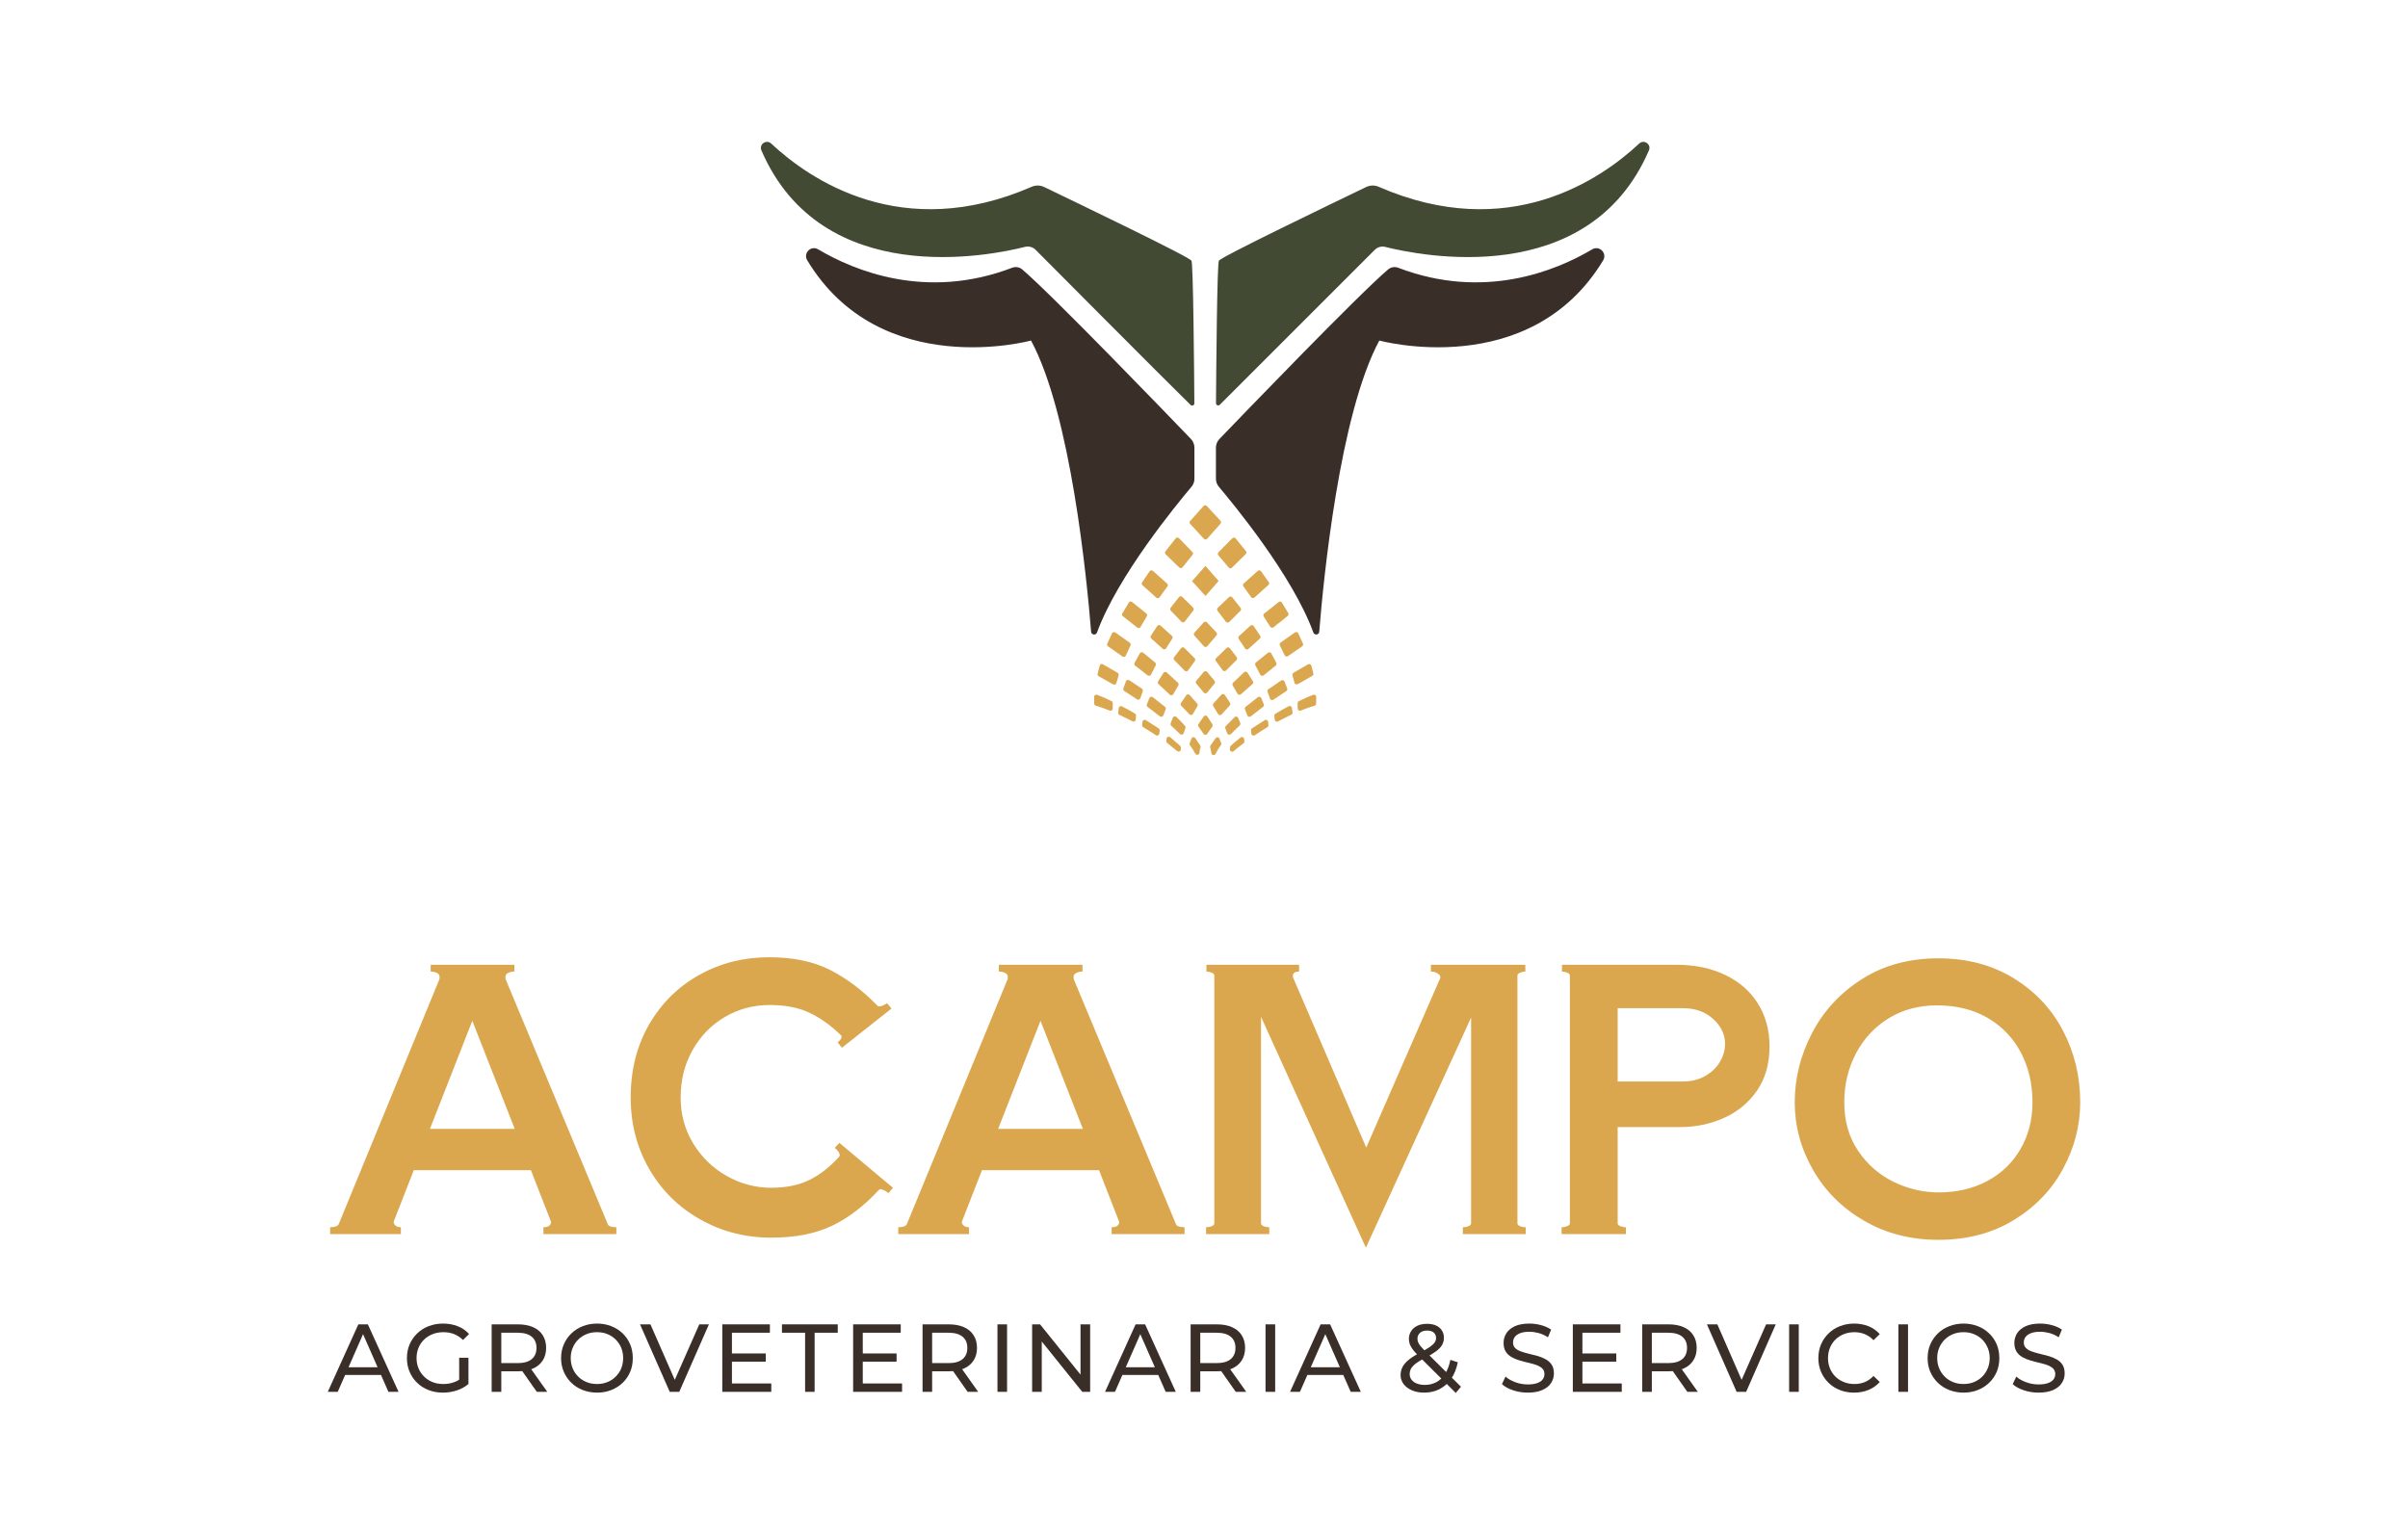 <?xml version="1.0" encoding="UTF-8"?>
<!DOCTYPE svg PUBLIC "-//W3C//DTD SVG 1.1//EN" "http://www.w3.org/Graphics/SVG/1.1/DTD/svg11.dtd">
<!-- Creator: CorelDRAW -->
<svg xmlns="http://www.w3.org/2000/svg" xml:space="preserve" width="400px" height="255px" version="1.1" style="shape-rendering:geometricPrecision; text-rendering:geometricPrecision; image-rendering:optimizeQuality; fill-rule:evenodd; clip-rule:evenodd"
viewBox="0 0 399.46 254.72"
 xmlns:xlink="http://www.w3.org/1999/xlink"
 xmlns:xodm="http://www.corel.com/coreldraw/odm/2003">
 <defs>
  <style type="text/css">
   <![CDATA[
    .fil0 {fill:none}
    .fil3 {fill:#DBA74E}
    .fil2 {fill:#3A2E29;fill-rule:nonzero}
    .fil1 {fill:#424A33;fill-rule:nonzero}
    .fil4 {fill:#DBA74E;fill-rule:nonzero}
   ]]>
  </style>
 </defs>
 <g id="Capa_x0020_1">
  <rect class="fil0" width="399.46" height="254.72"/>
  <g id="_1632507477552">
   <path class="fil1" d="M228.07 41.46c0.46,-0.46 1.12,-0.64 1.74,-0.48 5.63,1.42 33.72,7.24 43.75,-16.03 0.43,-1 -0.82,-1.87 -1.61,-1.13 -6.35,5.94 -21.7,16.58 -43.26,7.17 -0.65,-0.28 -1.39,-0.26 -2.03,0.04 -4.81,2.32 -24.88,11.97 -24.44,12.25 -0.32,-0.42 -0.47,19.17 -0.5,23.64 0,0.33 0.4,0.49 0.63,0.26l25.72 -25.72z"/>
   <path class="fil2" d="M264.15 41.38c-6.02,3.57 -17.96,8.5 -32.19,3.06 -0.57,-0.22 -1.21,-0.12 -1.68,0.28 -4.97,4.22 -24.37,24.37 -27.98,28.13 -0.38,0.39 -0.59,0.91 -0.59,1.45l0 5.16c0,0.5 0.18,0.97 0.5,1.35 2.33,2.75 12.24,14.74 15.66,24.16 0.19,0.51 0.94,0.42 0.98,-0.13 0.7,-8.69 3.37,-36.06 9.97,-48.32 0,0 24.97,6.84 37.14,-13.31 0.71,-1.19 -0.62,-2.53 -1.81,-1.83z"/>
   <path class="fil1" d="M198.13 66.95c0,0.32 -0.39,0.49 -0.62,0.26 -4.01,-3.91 -25.73,-25.76 -25.73,-25.76 -0.45,-0.45 -1.11,-0.63 -1.74,-0.48 -5.62,1.43 -33.71,7.25 -43.75,-16.01 -0.43,-1.01 0.82,-1.88 1.62,-1.14 6.34,5.94 21.69,16.58 43.25,7.17 0.65,-0.28 1.39,-0.26 2.03,0.04 4.82,2.32 24.89,11.97 24.44,12.25 0.32,-0.42 0.47,19.27 0.5,23.67z"/>
   <path class="fil2" d="M135.7 41.38c6.02,3.57 17.97,8.5 32.19,3.06 0.57,-0.22 1.22,-0.12 1.68,0.28 4.97,4.22 24.37,24.37 27.99,28.13 0.37,0.39 0.58,0.91 0.58,1.45l0 5.16c0,0.5 -0.17,0.97 -0.5,1.35 -2.32,2.75 -12.23,14.75 -15.66,24.16 -0.19,0.52 -0.94,0.42 -0.98,-0.12 -0.7,-8.69 -3.36,-36.07 -9.97,-48.33 0,0 -24.97,6.84 -37.13,-13.31 -0.72,-1.19 0.61,-2.53 1.8,-1.83z"/>
   <path class="fil3" d="M202.46 86.43c-0.75,-0.82 -1.51,-1.64 -2.26,-2.45 -0.15,-0.16 -0.41,-0.16 -0.55,0 -0.74,0.83 -1.48,1.66 -2.21,2.48 -0.13,0.15 -0.13,0.36 0,0.5 0.76,0.82 1.51,1.64 2.27,2.46 0.14,0.16 0.4,0.16 0.54,0 0.74,-0.84 1.48,-1.66 2.22,-2.5 0.12,-0.14 0.12,-0.35 -0.01,-0.49z"/>
   <path class="fil3" d="M197.36 123.35c0.09,-0.25 0.18,-0.5 0.28,-0.76 0.1,-0.28 0.48,-0.33 0.65,-0.08l0.81 1.21c0.06,0.09 0.08,0.21 0.05,0.31 -0.08,0.24 -0.14,0.58 -0.18,0.92 -0.05,0.36 -0.53,0.44 -0.69,0.12 -0.24,-0.46 -0.54,-0.92 -0.87,-1.37 -0.08,-0.1 -0.1,-0.23 -0.05,-0.35z"/>
   <path class="fil3" d="M200.8 123.74c0.29,-0.41 0.57,-0.81 0.85,-1.21 0.17,-0.24 0.54,-0.2 0.65,0.07 0.09,0.24 0.19,0.48 0.28,0.72 0.05,0.12 0.03,0.25 -0.05,0.35 -0.34,0.46 -0.63,0.94 -0.88,1.45 -0.15,0.32 -0.64,0.24 -0.69,-0.12 -0.05,-0.34 -0.11,-0.68 -0.2,-0.94 -0.04,-0.11 -0.02,-0.23 0.04,-0.32z"/>
   <path class="fil3" d="M212.12 99.91c-0.8,0.64 -1.6,1.28 -2.4,1.92 -0.15,0.12 -0.18,0.33 -0.08,0.49 0.36,0.57 0.72,1.14 1.08,1.7 0.12,0.19 0.37,0.23 0.54,0.09 0.79,-0.62 1.58,-1.25 2.36,-1.88 0.15,-0.12 0.18,-0.32 0.09,-0.48 -0.35,-0.58 -0.7,-1.16 -1.05,-1.74 -0.11,-0.19 -0.37,-0.23 -0.54,-0.1z"/>
   <path class="fil3" d="M202.01 100.88c0.62,-0.59 1.25,-1.19 1.87,-1.78 0.15,-0.15 0.41,-0.13 0.54,0.04 0.46,0.58 0.92,1.16 1.38,1.75 0.12,0.14 0.11,0.35 -0.03,0.49 -0.61,0.61 -1.23,1.23 -1.85,1.84 -0.16,0.16 -0.42,0.14 -0.56,-0.03 -0.46,-0.61 -0.92,-1.22 -1.39,-1.82 -0.11,-0.15 -0.1,-0.36 0.04,-0.49z"/>
   <path class="fil3" d="M198.14 105c0.51,-0.57 1.02,-1.14 1.54,-1.71 0.14,-0.16 0.39,-0.16 0.54,0 0.52,0.56 1.05,1.12 1.57,1.68 0.13,0.14 0.13,0.35 0.01,0.49 -0.51,0.6 -1.02,1.2 -1.53,1.79 -0.14,0.17 -0.41,0.17 -0.56,0.01 -0.52,-0.59 -1.05,-1.18 -1.57,-1.77 -0.13,-0.14 -0.13,-0.36 0,-0.49z"/>
   <path class="fil3" d="M194.77 109.07c0.39,-0.5 0.77,-1 1.16,-1.5 0.13,-0.17 0.39,-0.19 0.55,-0.03 0.56,0.57 1.13,1.13 1.69,1.7 0.13,0.13 0.14,0.33 0.04,0.47 -0.38,0.52 -0.76,1.04 -1.13,1.56 -0.14,0.19 -0.4,0.21 -0.56,0.04 -0.58,-0.58 -1.15,-1.17 -1.72,-1.76 -0.13,-0.13 -0.14,-0.34 -0.03,-0.48z"/>
   <path class="fil3" d="M205.55 105.55c0.62,-0.56 1.25,-1.13 1.87,-1.7 0.17,-0.15 0.43,-0.12 0.56,0.07 0.36,0.53 0.72,1.06 1.07,1.59 0.11,0.15 0.08,0.36 -0.06,0.48 -0.63,0.57 -1.27,1.14 -1.9,1.72 -0.17,0.15 -0.43,0.11 -0.55,-0.08 -0.35,-0.53 -0.7,-1.07 -1.05,-1.6 -0.1,-0.16 -0.08,-0.36 0.06,-0.48z"/>
   <path class="fil3" d="M203.47 107.55c-0.57,0.56 -1.15,1.12 -1.73,1.69 -0.13,0.12 -0.14,0.33 -0.03,0.48 0.37,0.51 0.75,1.01 1.12,1.52 0.13,0.18 0.4,0.2 0.56,0.04 0.57,-0.58 1.15,-1.16 1.73,-1.73 0.13,-0.13 0.14,-0.34 0.03,-0.49 -0.38,-0.49 -0.75,-0.98 -1.12,-1.47 -0.14,-0.18 -0.4,-0.2 -0.56,-0.04z"/>
   <path class="fil3" d="M199.69 111.51c-0.42,0.49 -0.83,0.98 -1.24,1.47 -0.12,0.14 -0.12,0.34 0,0.48 0.41,0.49 0.83,0.99 1.24,1.49 0.15,0.17 0.42,0.17 0.57,-0.01 0.4,-0.5 0.81,-0.99 1.21,-1.49 0.11,-0.14 0.11,-0.34 0,-0.47 -0.41,-0.49 -0.81,-0.98 -1.22,-1.46 -0.14,-0.18 -0.41,-0.18 -0.56,-0.01z"/>
   <path class="fil3" d="M212.43 106.65c0.8,-0.57 1.6,-1.13 2.39,-1.69 0.19,-0.13 0.45,-0.06 0.55,0.15 0.26,0.56 0.52,1.13 0.78,1.7 0.08,0.16 0.02,0.35 -0.12,0.45l-2.37 1.64c-0.19,0.13 -0.44,0.07 -0.54,-0.14 -0.27,-0.55 -0.54,-1.1 -0.81,-1.65 -0.07,-0.16 -0.02,-0.36 0.12,-0.46z"/>
   <path class="fil3" d="M208.34 109.95c0.67,-0.54 1.34,-1.08 2,-1.61 0.18,-0.15 0.45,-0.09 0.56,0.11 0.27,0.51 0.55,1.03 0.83,1.55 0.08,0.15 0.04,0.35 -0.09,0.46 -0.68,0.54 -1.35,1.08 -2.02,1.63 -0.18,0.14 -0.45,0.09 -0.56,-0.12 -0.27,-0.52 -0.54,-1.04 -0.81,-1.56 -0.08,-0.16 -0.04,-0.35 0.09,-0.46z"/>
   <path class="fil3" d="M206.38 111.57c-0.61,0.58 -1.22,1.16 -1.82,1.73 -0.12,0.12 -0.15,0.31 -0.07,0.46 0.27,0.45 0.54,0.91 0.8,1.37 0.12,0.2 0.39,0.25 0.57,0.09l1.91 -1.69c0.14,-0.12 0.17,-0.32 0.07,-0.47 -0.3,-0.47 -0.6,-0.95 -0.89,-1.42 -0.13,-0.2 -0.4,-0.23 -0.57,-0.07z"/>
   <path class="fil3" d="M202.61 115.3c-0.44,0.48 -0.87,0.96 -1.31,1.44 -0.11,0.13 -0.12,0.3 -0.04,0.44 0.27,0.45 0.55,0.89 0.81,1.33 0.13,0.21 0.43,0.24 0.59,0.05 0.45,-0.49 0.9,-0.98 1.35,-1.48 0.11,-0.12 0.12,-0.31 0.03,-0.45l-0.85 -1.29c-0.13,-0.2 -0.42,-0.22 -0.58,-0.04z"/>
   <path class="fil3" d="M217 110.25c-0.8,0.47 -1.61,0.94 -2.42,1.41 -0.14,0.09 -0.21,0.25 -0.17,0.41 0.11,0.42 0.22,0.83 0.33,1.25 0.06,0.23 0.33,0.34 0.54,0.23 0.81,-0.46 1.62,-0.92 2.42,-1.38 0.15,-0.08 0.22,-0.25 0.18,-0.41l-0.34 -1.28c-0.06,-0.24 -0.33,-0.35 -0.54,-0.23z"/>
   <path class="fil3" d="M212.54 112.94c-0.71,0.49 -1.42,0.97 -2.13,1.45 -0.14,0.1 -0.19,0.28 -0.13,0.44 0.13,0.37 0.27,0.75 0.41,1.12 0.08,0.23 0.35,0.31 0.55,0.18 0.72,-0.48 1.44,-0.96 2.15,-1.44 0.15,-0.1 0.21,-0.28 0.14,-0.44 -0.14,-0.38 -0.29,-0.76 -0.44,-1.14 -0.08,-0.22 -0.35,-0.3 -0.55,-0.17z"/>
   <path class="fil3" d="M208.66 115.71l-2.02 1.6c-0.13,0.1 -0.18,0.27 -0.11,0.42 0.13,0.34 0.26,0.67 0.39,1.01 0.09,0.23 0.38,0.3 0.57,0.15 0.68,-0.52 1.36,-1.04 2.04,-1.57 0.13,-0.1 0.18,-0.27 0.12,-0.42 -0.14,-0.35 -0.28,-0.69 -0.41,-1.03 -0.09,-0.23 -0.38,-0.31 -0.58,-0.16z"/>
   <path class="fil3" d="M211.4 118.83c0.02,0.21 0.05,0.42 0.07,0.63 0.03,0.26 0.31,0.4 0.54,0.28 0.73,-0.4 1.46,-0.77 2.2,-1.12 0.14,-0.07 0.23,-0.22 0.21,-0.38l-0.1 -0.75c-0.03,-0.25 -0.31,-0.4 -0.53,-0.28 -0.76,0.39 -1.5,0.81 -2.22,1.26 -0.12,0.07 -0.19,0.21 -0.17,0.36z"/>
   <path class="fil3" d="M205.8 122.4c-0.55,0.43 -1.1,0.89 -1.64,1.38 -0.07,0.07 -0.11,0.17 -0.12,0.27 0,0.11 0,0.22 -0.01,0.33 -0.01,0.32 0.37,0.5 0.61,0.3 0.53,-0.46 1.09,-0.9 1.66,-1.33 0.1,-0.08 0.16,-0.21 0.14,-0.34 -0.02,-0.12 -0.03,-0.24 -0.05,-0.37 -0.04,-0.28 -0.37,-0.41 -0.59,-0.24z"/>
   <path class="fil3" d="M204.79 119.04c-0.48,0.48 -0.96,0.96 -1.43,1.44 -0.1,0.1 -0.14,0.26 -0.09,0.39 0.11,0.28 0.21,0.55 0.31,0.83 0.09,0.25 0.41,0.32 0.6,0.14 0.5,-0.49 0.99,-0.97 1.48,-1.45 0.11,-0.1 0.14,-0.27 0.08,-0.41 -0.12,-0.28 -0.24,-0.55 -0.35,-0.83 -0.11,-0.24 -0.42,-0.3 -0.6,-0.11z"/>
   <path class="fil3" d="M198.82 120.16c0.29,-0.41 0.57,-0.83 0.86,-1.24 0.15,-0.22 0.47,-0.21 0.61,0.01 0.27,0.41 0.54,0.83 0.82,1.24 0.08,0.13 0.07,0.29 -0.01,0.42 -0.28,0.4 -0.56,0.81 -0.84,1.21 -0.15,0.22 -0.47,0.21 -0.61,0 -0.28,-0.41 -0.55,-0.81 -0.83,-1.22 -0.09,-0.13 -0.09,-0.29 0,-0.42z"/>
   <path class="fil3" d="M195.91 116.67c0.29,-0.42 0.58,-0.85 0.87,-1.27 0.14,-0.2 0.43,-0.22 0.58,-0.04 0.41,0.47 0.83,0.94 1.24,1.41 0.1,0.12 0.12,0.29 0.04,0.43 -0.25,0.43 -0.51,0.86 -0.75,1.29 -0.13,0.21 -0.42,0.24 -0.59,0.06 -0.45,-0.47 -0.9,-0.94 -1.35,-1.42 -0.12,-0.12 -0.13,-0.31 -0.04,-0.46z"/>
   <path class="fil3" d="M192.12 113.08c0.29,-0.47 0.58,-0.93 0.87,-1.39 0.12,-0.19 0.39,-0.23 0.56,-0.08 0.61,0.57 1.23,1.13 1.85,1.69 0.13,0.12 0.16,0.31 0.07,0.46 -0.28,0.48 -0.56,0.97 -0.84,1.46 -0.12,0.2 -0.4,0.24 -0.57,0.08l-1.88 -1.76c-0.13,-0.12 -0.15,-0.31 -0.06,-0.46z"/>
   <path class="fil3" d="M188.21 110.01l0.87 -1.57c0.12,-0.2 0.38,-0.25 0.56,-0.11 0.66,0.55 1.33,1.1 1.99,1.64 0.13,0.11 0.17,0.3 0.09,0.45 -0.26,0.52 -0.52,1.03 -0.78,1.55 -0.11,0.2 -0.37,0.26 -0.56,0.12 -0.69,-0.54 -1.38,-1.07 -2.07,-1.61 -0.15,-0.11 -0.19,-0.31 -0.1,-0.47z"/>
   <path class="fil3" d="M196.58 120.47c-0.46,-0.51 -0.93,-1.01 -1.43,-1.48 -0.19,-0.18 -0.5,-0.11 -0.6,0.14 -0.11,0.3 -0.23,0.62 -0.35,0.91 -0.05,0.14 -0.01,0.3 0.09,0.4l1.47 1.39c0.19,0.19 0.51,0.11 0.6,-0.14 0.1,-0.28 0.2,-0.57 0.29,-0.85 0.05,-0.13 0.02,-0.27 -0.07,-0.37z"/>
   <path class="fil3" d="M195.76 123.77c-0.55,-0.49 -1.09,-0.96 -1.64,-1.42 -0.23,-0.18 -0.57,-0.04 -0.6,0.25 -0.01,0.13 -0.03,0.26 -0.04,0.38 -0.01,0.13 0.04,0.26 0.14,0.33 0.56,0.44 1.11,0.88 1.66,1.34 0.24,0.2 0.61,0.03 0.61,-0.29 -0.01,-0.1 -0.01,-0.21 -0.01,-0.32 0,-0.1 -0.05,-0.2 -0.12,-0.27z"/>
   <path class="fil3" d="M192.2 120.88c-0.69,-0.45 -1.39,-0.91 -2.11,-1.36 -0.24,-0.14 -0.54,0.01 -0.57,0.28l-0.05 0.54c-0.01,0.14 0.06,0.28 0.18,0.35 0.71,0.42 1.4,0.87 2.09,1.33 0.23,0.16 0.55,0.01 0.57,-0.27l0.06 -0.52c0.01,-0.14 -0.05,-0.27 -0.17,-0.35z"/>
   <path class="fil3" d="M188.27 118.43c-0.71,-0.44 -1.43,-0.84 -2.16,-1.2 -0.23,-0.11 -0.5,0.04 -0.53,0.29l-0.09 0.74c-0.02,0.16 0.05,0.31 0.2,0.38 0.68,0.34 1.41,0.7 2.19,1.08 0.23,0.12 0.51,-0.04 0.53,-0.3 0.01,-0.22 0.03,-0.44 0.04,-0.65 0.01,-0.14 -0.06,-0.27 -0.18,-0.34z"/>
   <path class="fil3" d="M189.43 114.3c-0.7,-0.46 -1.4,-0.93 -2.1,-1.4 -0.2,-0.13 -0.48,-0.04 -0.56,0.18 -0.14,0.39 -0.27,0.78 -0.41,1.16 -0.06,0.16 0,0.34 0.14,0.44 0.71,0.46 1.41,0.92 2.12,1.39 0.2,0.13 0.47,0.04 0.55,-0.19 0.13,-0.38 0.27,-0.76 0.4,-1.15 0.05,-0.16 0,-0.33 -0.14,-0.43z"/>
   <path class="fil3" d="M182 115.31c0.76,0.29 1.56,0.64 2.38,1.05 0.13,0.07 0.21,0.2 0.21,0.34 -0.01,0.3 -0.01,0.59 -0.01,0.89 0,0.26 -0.27,0.44 -0.51,0.34 -0.77,-0.31 -1.53,-0.58 -2.3,-0.81 -0.15,-0.05 -0.26,-0.19 -0.26,-0.35 0,-0.37 0,-0.74 -0.01,-1.11 0,-0.26 0.26,-0.44 0.5,-0.35z"/>
   <path class="fil3" d="M182.08 111.82c0.11,-0.45 0.22,-0.9 0.34,-1.34 0.06,-0.24 0.32,-0.36 0.54,-0.23 0.81,0.47 1.62,0.94 2.44,1.41 0.14,0.09 0.21,0.26 0.16,0.43l-0.37 1.28c-0.07,0.22 -0.33,0.33 -0.54,0.21 -0.8,-0.45 -1.6,-0.9 -2.4,-1.35 -0.14,-0.08 -0.21,-0.25 -0.17,-0.41z"/>
   <path class="fil3" d="M183.68 106.82c0.26,-0.56 0.52,-1.13 0.79,-1.7 0.09,-0.21 0.36,-0.28 0.54,-0.15 0.8,0.57 1.6,1.13 2.4,1.7 0.15,0.1 0.2,0.29 0.12,0.46 -0.25,0.56 -0.51,1.12 -0.77,1.68 -0.09,0.21 -0.36,0.28 -0.55,0.15 -0.8,-0.56 -1.6,-1.12 -2.4,-1.68 -0.15,-0.1 -0.2,-0.29 -0.13,-0.46z"/>
   <path class="fil3" d="M190.92 105.5c0.35,-0.53 0.7,-1.07 1.05,-1.6 0.12,-0.19 0.38,-0.22 0.55,-0.07 0.63,0.56 1.26,1.12 1.88,1.69 0.14,0.12 0.17,0.32 0.07,0.47 -0.34,0.54 -0.68,1.08 -1.03,1.61 -0.12,0.2 -0.39,0.23 -0.56,0.08 -0.63,-0.57 -1.26,-1.14 -1.9,-1.71 -0.13,-0.12 -0.16,-0.32 -0.06,-0.47z"/>
   <path class="fil3" d="M194.2 100.87c0.45,-0.59 0.91,-1.18 1.37,-1.77 0.14,-0.17 0.39,-0.19 0.55,-0.04 0.6,0.6 1.2,1.19 1.8,1.78 0.13,0.13 0.14,0.34 0.03,0.49l-1.4 1.82c-0.14,0.18 -0.4,0.2 -0.56,0.04 -0.59,-0.62 -1.18,-1.23 -1.77,-1.84 -0.13,-0.13 -0.14,-0.34 -0.02,-0.48z"/>
   <path class="fil3" d="M186.18 101.8c0.36,-0.6 0.71,-1.2 1.07,-1.79 0.12,-0.19 0.37,-0.24 0.55,-0.1 0.78,0.63 1.57,1.27 2.36,1.91 0.14,0.11 0.18,0.31 0.08,0.47 -0.34,0.59 -0.69,1.18 -1.04,1.77 -0.11,0.19 -0.37,0.24 -0.54,0.1 -0.8,-0.62 -1.59,-1.25 -2.39,-1.88 -0.15,-0.12 -0.18,-0.32 -0.09,-0.48z"/>
   <path class="fil3" d="M189.46 96.65c0.42,-0.61 0.83,-1.22 1.24,-1.83 0.13,-0.19 0.39,-0.22 0.55,-0.07 0.79,0.69 1.57,1.39 2.35,2.09 0.14,0.12 0.17,0.33 0.06,0.49 -0.44,0.6 -0.86,1.2 -1.3,1.8 -0.12,0.18 -0.38,0.21 -0.54,0.06 -0.77,-0.68 -1.53,-1.37 -2.3,-2.06 -0.14,-0.12 -0.16,-0.33 -0.06,-0.48z"/>
   <path class="fil3" d="M197.74 96.45c0.74,-0.85 1.49,-1.69 2.23,-2.53 0.73,0.83 1.46,1.67 2.19,2.5 -0.72,0.83 -1.45,1.66 -2.18,2.49 -0.75,-0.82 -1.49,-1.64 -2.24,-2.46z"/>
   <path class="fil3" d="M193.34 91.5c0.56,-0.71 1.13,-1.43 1.69,-2.15 0.14,-0.17 0.4,-0.19 0.55,-0.03 0.75,0.77 1.49,1.52 2.22,2.29 0.13,0.13 0.14,0.34 0.03,0.48 -0.56,0.69 -1.11,1.38 -1.66,2.06 -0.14,0.17 -0.39,0.19 -0.54,0.04 -0.76,-0.74 -1.51,-1.46 -2.26,-2.19 -0.13,-0.13 -0.15,-0.35 -0.03,-0.5z"/>
   <path class="fil3" d="M206.32 96.84c0.78,-0.7 1.55,-1.4 2.33,-2.09 0.16,-0.15 0.41,-0.12 0.54,0.06l1.28 1.79c0.11,0.15 0.09,0.36 -0.05,0.49 -0.78,0.69 -1.55,1.38 -2.32,2.08 -0.17,0.15 -0.42,0.12 -0.55,-0.06 -0.43,-0.6 -0.85,-1.19 -1.28,-1.79 -0.11,-0.15 -0.08,-0.36 0.05,-0.48z"/>
   <path class="fil3" d="M202.13 91.66c0.77,-0.78 1.53,-1.55 2.3,-2.33 0.15,-0.16 0.41,-0.14 0.55,0.03 0.57,0.7 1.14,1.4 1.71,2.11 0.12,0.14 0.1,0.36 -0.03,0.49 -0.76,0.76 -1.52,1.51 -2.29,2.26 -0.15,0.16 -0.4,0.15 -0.54,-0.02 -0.57,-0.68 -1.14,-1.36 -1.72,-2.04 -0.12,-0.15 -0.11,-0.36 0.02,-0.5z"/>
   <path class="fil3" d="M218.35 115.66c0,0.37 0,0.74 -0.01,1.11 0,0.16 -0.1,0.3 -0.26,0.35 -0.76,0.23 -1.53,0.5 -2.29,0.81 -0.25,0.1 -0.51,-0.08 -0.51,-0.34 0,-0.3 -0.01,-0.59 -0.01,-0.89 0,-0.14 0.08,-0.27 0.21,-0.34 0.82,-0.41 1.61,-0.76 2.38,-1.05 0.24,-0.09 0.49,0.09 0.49,0.35z"/>
   <path class="fil3" d="M207.53 121.23l0.05 0.52c0.03,0.28 0.35,0.43 0.58,0.27 0.69,-0.46 1.38,-0.91 2.09,-1.33 0.12,-0.07 0.18,-0.21 0.17,-0.35l-0.05 -0.54c-0.02,-0.27 -0.33,-0.42 -0.56,-0.28 -0.72,0.45 -1.43,0.91 -2.11,1.36 -0.12,0.08 -0.18,0.21 -0.17,0.35z"/>
   <path class="fil3" d="M190.66 115.87c-0.13,0.34 -0.27,0.68 -0.41,1.03 -0.06,0.15 -0.01,0.32 0.12,0.43 0.68,0.52 1.36,1.04 2.04,1.56 0.19,0.15 0.48,0.08 0.57,-0.15 0.13,-0.34 0.26,-0.67 0.39,-1.01 0.06,-0.15 0.02,-0.32 -0.11,-0.42l-2.03 -1.6c-0.19,-0.15 -0.48,-0.07 -0.57,0.16z"/>
   <path class="fil4" d="M78.32 169.42l-7.03 17.94 14.07 0 -7.04 -17.94zm22.47 33.73c0.12,0.36 0.6,0.53 1.43,0.53l0 1.14 -12.1 0 0 -1.14c0.52,0 0.88,-0.11 1.08,-0.35 0.19,-0.24 0.24,-0.48 0.12,-0.72l-3.28 -8.4 -19.43 0 -3.28 8.4 -0.06 0.18c0,0.24 0.11,0.45 0.33,0.63 0.22,0.18 0.51,0.26 0.87,0.26l0 1.14 -11.74 0 0 -1.14c0.79,0 1.27,-0.17 1.43,-0.53l16.56 -40.29c0.12,-0.23 0.18,-0.45 0.18,-0.65 0,-0.36 -0.16,-0.61 -0.48,-0.75 -0.31,-0.14 -0.65,-0.21 -1.01,-0.21l0 -1.13 13.89 0 0 1.13c-0.36,0 -0.7,0.07 -1.02,0.21 -0.31,0.14 -0.47,0.39 -0.47,0.75 0,0.2 0.06,0.42 0.18,0.65l16.8 40.29z"/>
   <path class="fil4" d="M116.17 202.4c-3.58,-2 -6.4,-4.78 -8.47,-8.34 -2.06,-3.55 -3.1,-7.52 -3.1,-11.89 0,-4.61 1.04,-8.68 3.1,-12.22 2.07,-3.53 4.85,-6.26 8.35,-8.19 3.49,-1.93 7.33,-2.89 11.5,-2.89 4.01,0 7.4,0.71 10.16,2.12 2.76,1.41 5.37,3.38 7.84,5.93 0.07,0.08 0.19,0.11 0.35,0.11 0.24,0 0.66,-0.17 1.25,-0.53l0.72 0.89 -8.22 6.5 -0.72 -0.9c0.24,-0.15 0.43,-0.36 0.57,-0.62 0.14,-0.26 0.12,-0.45 -0.03,-0.57 -1.67,-1.63 -3.41,-2.87 -5.22,-3.72 -1.81,-0.86 -4,-1.28 -6.58,-1.28 -2.71,0 -5.19,0.66 -7.45,1.99 -2.27,1.33 -4.05,3.17 -5.37,5.52 -1.31,2.34 -1.96,4.96 -1.96,7.86 0,2.78 0.69,5.32 2.08,7.6 1.39,2.29 3.24,4.08 5.55,5.39 2.3,1.31 4.76,1.97 7.39,1.97 2.46,0 4.56,-0.43 6.31,-1.28 1.75,-0.85 3.4,-2.14 4.95,-3.85l0.12 -0.23c0,-0.2 -0.09,-0.43 -0.27,-0.69 -0.18,-0.26 -0.37,-0.45 -0.57,-0.57l0.78 -0.83 8.88 7.45 -0.72 0.89c-0.24,-0.19 -0.53,-0.37 -0.89,-0.53 -0.36,-0.16 -0.6,-0.16 -0.72,0 -2.5,2.7 -5.12,4.7 -7.86,5.99 -2.74,1.29 -6.08,1.93 -10.01,1.93 -4.26,0 -8.17,-1 -11.74,-3.01z"/>
   <path class="fil4" d="M172.6 169.42l-7.03 17.94 14.06 0 -7.03 -17.94zm22.47 33.73c0.12,0.36 0.59,0.53 1.43,0.53l0 1.14 -12.1 0 0 -1.14c0.52,0 0.87,-0.11 1.07,-0.35 0.2,-0.24 0.24,-0.48 0.12,-0.72l-3.28 -8.4 -19.42 0 -3.28 8.4 -0.06 0.18c0,0.24 0.11,0.45 0.33,0.63 0.22,0.18 0.5,0.26 0.86,0.26l0 1.14 -11.74 0 0 -1.14c0.8,0 1.27,-0.17 1.43,-0.53l16.57 -40.29c0.12,-0.23 0.18,-0.45 0.18,-0.65 0,-0.36 -0.16,-0.61 -0.48,-0.75 -0.32,-0.14 -0.65,-0.21 -1.01,-0.21l0 -1.13 13.88 0 0 1.13c-0.35,0 -0.69,0.07 -1.01,0.21 -0.32,0.14 -0.48,0.39 -0.48,0.75 0,0.2 0.06,0.42 0.18,0.65l16.81 40.29z"/>
   <path class="fil4" d="M251.74 203.03c0,0.2 0.15,0.36 0.45,0.48 0.3,0.12 0.6,0.17 0.92,0.17l0 1.14 -10.43 0 0 -1.14c0.32,0 0.63,-0.05 0.93,-0.17 0.29,-0.12 0.44,-0.28 0.44,-0.48l0 -34.15 -17.46 38.2 -17.4 -38.32 0 34.27c0,0.2 0.15,0.36 0.45,0.48 0.3,0.12 0.6,0.17 0.92,0.17l0 1.14 -10.49 0 0 -1.14c0.32,0 0.63,-0.05 0.93,-0.17 0.29,-0.12 0.44,-0.28 0.44,-0.48l0 -41.12c0,-0.2 -0.15,-0.36 -0.44,-0.48 -0.3,-0.12 -0.59,-0.18 -0.87,-0.18l0 -1.13 15.38 0 0 1.13c-0.48,0 -0.79,0.11 -0.93,0.33 -0.14,0.22 -0.14,0.47 -0.03,0.75l12.1 28.13 12.28 -28.13c0.08,-0.24 -0.04,-0.48 -0.36,-0.72 -0.32,-0.24 -0.71,-0.36 -1.19,-0.36l0 -1.13 15.67 0 0 1.13c-0.28,0 -0.56,0.06 -0.86,0.18 -0.3,0.12 -0.45,0.28 -0.45,0.48l0 41.12z"/>
   <path class="fil4" d="M279.21 179.49c1.39,0 2.63,-0.31 3.7,-0.92 1.07,-0.62 1.88,-1.4 2.44,-2.36 0.56,-0.95 0.84,-1.94 0.84,-2.98 0,-1.55 -0.66,-2.92 -1.97,-4.11 -1.31,-1.19 -2.96,-1.79 -4.95,-1.79l-10.9 0 0 12.16 10.84 0zm7.09 -17.64c2.35,1.15 4.15,2.75 5.4,4.8 1.25,2.04 1.87,4.38 1.87,7 0,2.9 -0.69,5.35 -2.08,7.36 -1.39,2.01 -3.22,3.52 -5.48,4.53 -2.27,1.01 -4.69,1.52 -7.27,1.52l-10.37 0 0 15.97c0,0.2 0.16,0.36 0.47,0.48 0.32,0.12 0.62,0.18 0.9,0.18l0 1.13 -10.67 0 0 -1.13c0.28,0 0.58,-0.06 0.9,-0.18 0.31,-0.12 0.47,-0.28 0.47,-0.48l0 -41.12c0,-0.2 -0.15,-0.36 -0.45,-0.48 -0.29,-0.12 -0.58,-0.18 -0.86,-0.18l0 -1.13 18.95 0c3.14,0 5.88,0.58 8.22,1.73z"/>
   <path class="fil4" d="M329.66 196.03c2.36,-1.25 4.21,-3.02 5.54,-5.31 1.33,-2.28 2,-4.87 2,-7.77 0,-3.06 -0.64,-5.8 -1.91,-8.23 -1.27,-2.42 -3.1,-4.34 -5.48,-5.75 -2.39,-1.41 -5.21,-2.11 -8.46,-2.11 -2.98,0 -5.64,0.7 -7.96,2.11 -2.32,1.41 -4.14,3.35 -5.45,5.81 -1.31,2.47 -1.97,5.19 -1.97,8.17 0,3.1 0.76,5.78 2.29,8.04 1.53,2.27 3.5,3.98 5.9,5.16 2.41,1.17 4.9,1.75 7.48,1.75 2.98,0 5.65,-0.62 8.02,-1.87zm-20.44 6.55c-3.64,-2.12 -6.46,-4.94 -8.46,-8.46 -2.01,-3.52 -3.01,-7.24 -3.01,-11.17 0,-3.98 0.95,-7.8 2.86,-11.47 1.9,-3.68 4.66,-6.67 8.28,-8.97 3.61,-2.31 7.85,-3.46 12.69,-3.46 4.73,0 8.88,1.09 12.46,3.28 3.57,2.18 6.32,5.09 8.22,8.73 1.91,3.63 2.86,7.6 2.86,11.89 0,3.81 -0.94,7.48 -2.83,10.99 -1.88,3.52 -4.62,6.37 -8.19,8.55 -3.58,2.19 -7.75,3.28 -12.52,3.28 -4.6,0 -8.73,-1.06 -12.36,-3.19z"/>
   <path class="fil2" d="M56.5 228.2l0.43 -1.28 6.3 0 0.47 1.28 -7.2 0zm-2.16 2.8l5.07 -11.2 1.58 0 5.09 11.2 -1.68 0 -4.53 -10.3 0.64 0 -4.52 10.3 -1.65 0z"/>
   <path class="fil2" d="M76.14 229.5l0 -4.16 1.54 0 0 4.36 -1.54 -0.2zm-2.7 1.63c-0.86,0 -1.66,-0.14 -2.38,-0.43 -0.73,-0.28 -1.36,-0.68 -1.89,-1.2 -0.54,-0.51 -0.95,-1.12 -1.25,-1.81 -0.3,-0.7 -0.45,-1.46 -0.45,-2.29 0,-0.83 0.15,-1.59 0.45,-2.29 0.3,-0.69 0.72,-1.29 1.26,-1.81 0.54,-0.52 1.17,-0.92 1.89,-1.2 0.73,-0.28 1.53,-0.43 2.4,-0.43 0.89,0 1.7,0.15 2.43,0.44 0.74,0.28 1.36,0.72 1.88,1.29l-1 0.99c-0.46,-0.44 -0.96,-0.77 -1.49,-0.98 -0.54,-0.21 -1.13,-0.31 -1.75,-0.31 -0.64,0 -1.24,0.1 -1.79,0.32 -0.55,0.21 -1.02,0.51 -1.42,0.89 -0.4,0.39 -0.71,0.84 -0.93,1.37 -0.22,0.53 -0.33,1.1 -0.33,1.72 0,0.61 0.11,1.18 0.33,1.71 0.22,0.52 0.53,0.98 0.93,1.37 0.4,0.39 0.87,0.69 1.41,0.91 0.55,0.21 1.14,0.31 1.78,0.31 0.6,0 1.17,-0.09 1.72,-0.28 0.55,-0.18 1.06,-0.49 1.53,-0.93l0.91 1.21c-0.56,0.47 -1.2,0.83 -1.95,1.07 -0.74,0.24 -1.5,0.36 -2.29,0.36z"/>
   <path class="fil2" d="M89.02 231l-2.85 -4.06 1.71 0 2.88 4.06 -1.74 0zm-5.89 -3.98l-0.72 -0.79 3.44 0c1.03,0 1.8,-0.22 2.33,-0.66 0.53,-0.44 0.79,-1.07 0.79,-1.86 0,-0.8 -0.26,-1.42 -0.79,-1.86 -0.53,-0.44 -1.3,-0.66 -2.33,-0.66l-3.44 0 0.72 -0.8 0 6.63zm-1.6 3.98l0 -11.2 4.37 0c0.98,0 1.82,0.16 2.51,0.47 0.7,0.31 1.23,0.75 1.6,1.34 0.37,0.59 0.56,1.28 0.56,2.1 0,0.81 -0.19,1.5 -0.56,2.08 -0.37,0.58 -0.9,1.03 -1.6,1.34 -0.69,0.31 -1.53,0.46 -2.51,0.46l-3.49 0 0.72 -0.73 0 4.14 -1.6 0z"/>
   <path class="fil2" d="M99.02 229.7c0.62,0 1.19,-0.1 1.72,-0.32 0.53,-0.21 0.98,-0.51 1.37,-0.9 0.39,-0.39 0.7,-0.84 0.92,-1.37 0.21,-0.52 0.32,-1.09 0.32,-1.71 0,-0.62 -0.11,-1.19 -0.32,-1.71 -0.22,-0.52 -0.53,-0.98 -0.92,-1.37 -0.39,-0.39 -0.84,-0.69 -1.37,-0.9 -0.53,-0.22 -1.1,-0.32 -1.72,-0.32 -0.63,0 -1.21,0.1 -1.74,0.32 -0.52,0.21 -0.99,0.51 -1.38,0.9 -0.4,0.39 -0.7,0.85 -0.92,1.37 -0.22,0.52 -0.33,1.09 -0.33,1.71 0,0.62 0.11,1.19 0.33,1.71 0.22,0.53 0.52,0.98 0.92,1.37 0.39,0.39 0.86,0.69 1.38,0.9 0.53,0.22 1.11,0.32 1.74,0.32zm0 1.43c-0.85,0 -1.65,-0.15 -2.38,-0.43 -0.73,-0.29 -1.36,-0.69 -1.89,-1.21 -0.54,-0.52 -0.95,-1.12 -1.25,-1.82 -0.3,-0.69 -0.45,-1.45 -0.45,-2.27 0,-0.82 0.15,-1.58 0.45,-2.27 0.3,-0.69 0.71,-1.3 1.25,-1.82 0.53,-0.51 1.16,-0.92 1.88,-1.2 0.73,-0.29 1.52,-0.44 2.39,-0.44 0.85,0 1.64,0.15 2.36,0.43 0.72,0.28 1.35,0.68 1.89,1.2 0.53,0.51 0.95,1.12 1.24,1.81 0.3,0.7 0.44,1.46 0.44,2.29 0,0.83 -0.14,1.6 -0.44,2.29 -0.29,0.69 -0.71,1.3 -1.24,1.81 -0.54,0.52 -1.17,0.92 -1.89,1.2 -0.72,0.29 -1.51,0.43 -2.36,0.43z"/>
   <polygon class="fil2" points="111.08,231 106.15,219.8 107.88,219.8 112.41,230.14 111.42,230.14 115.98,219.8 117.58,219.8 112.66,231 "/>
   <path class="fil2" d="M121.25 224.63l5.76 0 0 1.36 -5.76 0 0 -1.36zm0.15 4.98l6.53 0 0 1.39 -8.13 0 0 -11.2 7.9 0 0 1.39 -6.3 0 0 8.42z"/>
   <polygon class="fil2" points="133.54,231 133.54,221.19 129.7,221.19 129.7,219.8 138.96,219.8 138.96,221.19 135.12,221.19 135.12,231 "/>
   <path class="fil2" d="M142.96 224.63l5.76 0 0 1.36 -5.76 0 0 -1.36zm0.15 4.98l6.52 0 0 1.39 -8.12 0 0 -11.2 7.9 0 0 1.39 -6.3 0 0 8.42z"/>
   <path class="fil2" d="M160.51 231l-2.85 -4.06 1.72 0 2.88 4.06 -1.75 0zm-5.89 -3.98l-0.71 -0.79 3.43 0c1.03,0 1.8,-0.22 2.33,-0.66 0.53,-0.44 0.79,-1.07 0.79,-1.86 0,-0.8 -0.26,-1.42 -0.79,-1.86 -0.53,-0.44 -1.3,-0.66 -2.33,-0.66l-3.43 0 0.71 -0.8 0 6.63zm-1.59 3.98l0 -11.2 4.36 0c0.98,0 1.82,0.16 2.51,0.47 0.7,0.31 1.23,0.75 1.6,1.34 0.38,0.59 0.56,1.28 0.56,2.1 0,0.81 -0.18,1.5 -0.56,2.08 -0.37,0.58 -0.9,1.03 -1.6,1.34 -0.69,0.31 -1.53,0.46 -2.51,0.46l-3.48 0 0.71 -0.73 0 4.14 -1.59 0z"/>
   <polygon class="fil2" points="165.46,219.8 167.05,219.8 167.05,231 165.46,231 "/>
   <polygon class="fil2" points="171.21,231 171.21,219.8 172.53,219.8 179.93,229 179.24,229 179.24,219.8 180.84,219.8 180.84,231 179.53,231 172.13,221.8 172.81,221.8 172.81,231 "/>
   <path class="fil2" d="M185.47 228.2l0.43 -1.28 6.3 0 0.47 1.28 -7.2 0zm-2.16 2.8l5.07 -11.2 1.58 0 5.09 11.2 -1.68 0 -4.53 -10.3 0.64 0 -4.52 10.3 -1.65 0z"/>
   <path class="fil2" d="M205 231l-2.85 -4.06 1.71 0 2.88 4.06 -1.74 0zm-5.89 -3.98l-0.72 -0.79 3.44 0c1.03,0 1.8,-0.22 2.33,-0.66 0.53,-0.44 0.79,-1.07 0.79,-1.86 0,-0.8 -0.26,-1.42 -0.79,-1.86 -0.53,-0.44 -1.3,-0.66 -2.33,-0.66l-3.44 0 0.72 -0.8 0 6.63zm-1.6 3.98l0 -11.2 4.37 0c0.98,0 1.82,0.16 2.51,0.47 0.7,0.31 1.23,0.75 1.6,1.34 0.37,0.59 0.56,1.28 0.56,2.1 0,0.81 -0.19,1.5 -0.56,2.08 -0.37,0.58 -0.9,1.03 -1.6,1.34 -0.69,0.31 -1.53,0.46 -2.51,0.46l-3.49 0 0.72 -0.73 0 4.14 -1.6 0z"/>
   <polygon class="fil2" points="209.94,219.8 211.54,219.8 211.54,231 209.94,231 "/>
   <path class="fil2" d="M216.17 228.2l0.43 -1.28 6.3 0 0.46 1.28 -7.19 0zm-2.16 2.8l5.07 -11.2 1.58 0 5.09 11.2 -1.68 0 -4.53 -10.3 0.64 0 -4.53 10.3 -1.64 0z"/>
   <path class="fil2" d="M236.27 231.13c-0.75,0 -1.43,-0.12 -2.01,-0.37 -0.59,-0.25 -1.05,-0.59 -1.39,-1.02 -0.34,-0.44 -0.52,-0.95 -0.52,-1.52 0,-0.51 0.12,-0.96 0.34,-1.38 0.22,-0.41 0.58,-0.82 1.07,-1.21 0.49,-0.39 1.14,-0.79 1.94,-1.2 0.65,-0.35 1.16,-0.64 1.53,-0.9 0.36,-0.26 0.62,-0.5 0.78,-0.73 0.15,-0.23 0.23,-0.48 0.23,-0.74 0,-0.36 -0.13,-0.66 -0.38,-0.89 -0.26,-0.23 -0.63,-0.34 -1.11,-0.34 -0.5,0 -0.89,0.12 -1.17,0.37 -0.28,0.25 -0.43,0.58 -0.43,0.99 0,0.2 0.04,0.39 0.11,0.58 0.07,0.19 0.2,0.39 0.38,0.62 0.19,0.23 0.46,0.52 0.81,0.88l5.92 5.88 -0.86 1.03 -6.29 -6.26c-0.38,-0.37 -0.67,-0.71 -0.88,-1 -0.21,-0.29 -0.37,-0.58 -0.47,-0.85 -0.09,-0.28 -0.14,-0.56 -0.14,-0.85 0,-0.5 0.13,-0.94 0.38,-1.32 0.25,-0.38 0.6,-0.67 1.05,-0.88 0.46,-0.21 0.99,-0.31 1.59,-0.31 0.57,0 1.06,0.09 1.48,0.28 0.41,0.18 0.73,0.45 0.96,0.8 0.23,0.34 0.35,0.76 0.35,1.25 0,0.43 -0.11,0.82 -0.31,1.19 -0.21,0.36 -0.55,0.71 -1,1.05 -0.46,0.34 -1.08,0.71 -1.86,1.11 -0.64,0.33 -1.14,0.63 -1.5,0.91 -0.37,0.29 -0.62,0.57 -0.78,0.84 -0.15,0.28 -0.23,0.59 -0.23,0.92 0,0.35 0.1,0.66 0.31,0.93 0.21,0.27 0.5,0.49 0.88,0.63 0.38,0.15 0.82,0.23 1.32,0.23 0.71,0 1.36,-0.16 1.94,-0.47 0.57,-0.31 1.05,-0.77 1.44,-1.39 0.39,-0.62 0.68,-1.38 0.86,-2.3l1.23 0.4c-0.21,1.08 -0.58,1.99 -1.09,2.74 -0.52,0.74 -1.16,1.31 -1.92,1.71 -0.75,0.39 -1.61,0.59 -2.56,0.59z"/>
   <path class="fil2" d="M253.45 231.13c-0.85,0 -1.66,-0.13 -2.44,-0.39 -0.78,-0.26 -1.39,-0.6 -1.84,-1.02l0.59 -1.25c0.43,0.38 0.97,0.69 1.63,0.93 0.66,0.25 1.35,0.37 2.06,0.37 0.66,0 1.18,-0.08 1.59,-0.23 0.4,-0.15 0.7,-0.35 0.89,-0.61 0.2,-0.26 0.29,-0.56 0.29,-0.89 0,-0.38 -0.12,-0.69 -0.37,-0.93 -0.25,-0.23 -0.58,-0.42 -0.98,-0.57 -0.4,-0.14 -0.84,-0.26 -1.32,-0.37 -0.48,-0.11 -0.96,-0.23 -1.45,-0.38 -0.48,-0.14 -0.92,-0.32 -1.32,-0.55 -0.4,-0.22 -0.73,-0.52 -0.97,-0.9 -0.25,-0.38 -0.37,-0.87 -0.37,-1.47 0,-0.57 0.15,-1.1 0.46,-1.59 0.3,-0.48 0.77,-0.87 1.4,-1.17 0.64,-0.29 1.45,-0.44 2.43,-0.44 0.65,0 1.29,0.09 1.93,0.26 0.64,0.17 1.2,0.42 1.67,0.74l-0.53 1.28c-0.48,-0.32 -0.99,-0.56 -1.52,-0.7 -0.53,-0.14 -1.05,-0.22 -1.55,-0.22 -0.63,0 -1.15,0.08 -1.55,0.24 -0.41,0.16 -0.71,0.38 -0.89,0.64 -0.19,0.27 -0.28,0.57 -0.28,0.9 0,0.39 0.12,0.71 0.37,0.94 0.25,0.24 0.58,0.42 0.98,0.56 0.4,0.14 0.84,0.27 1.32,0.38 0.48,0.11 0.96,0.24 1.45,0.37 0.48,0.14 0.92,0.33 1.32,0.55 0.4,0.22 0.73,0.52 0.97,0.89 0.25,0.38 0.37,0.86 0.37,1.45 0,0.56 -0.15,1.09 -0.46,1.57 -0.31,0.49 -0.79,0.88 -1.44,1.17 -0.64,0.29 -1.45,0.44 -2.44,0.44z"/>
   <path class="fil2" d="M262.38 224.63l5.76 0 0 1.36 -5.76 0 0 -1.36zm0.14 4.98l6.53 0 0 1.39 -8.12 0 0 -11.2 7.9 0 0 1.39 -6.31 0 0 8.42z"/>
   <path class="fil2" d="M279.93 231l-2.85 -4.06 1.71 0 2.88 4.06 -1.74 0zm-5.89 -3.98l-0.72 -0.79 3.44 0c1.03,0 1.8,-0.22 2.33,-0.66 0.53,-0.44 0.79,-1.07 0.79,-1.86 0,-0.8 -0.26,-1.42 -0.79,-1.86 -0.53,-0.44 -1.3,-0.66 -2.33,-0.66l-3.44 0 0.72 -0.8 0 6.63zm-1.6 3.98l0 -11.2 4.37 0c0.98,0 1.82,0.16 2.51,0.47 0.7,0.31 1.23,0.75 1.6,1.34 0.38,0.59 0.56,1.28 0.56,2.1 0,0.81 -0.18,1.5 -0.56,2.08 -0.37,0.58 -0.9,1.03 -1.6,1.34 -0.69,0.31 -1.53,0.46 -2.51,0.46l-3.49 0 0.72 -0.73 0 4.14 -1.6 0z"/>
   <polygon class="fil2" points="288.11,231 283.18,219.8 284.91,219.8 289.43,230.14 288.44,230.14 293,219.8 294.6,219.8 289.69,231 "/>
   <polygon class="fil2" points="296.82,219.8 298.42,219.8 298.42,231 296.82,231 "/>
   <path class="fil2" d="M307.59 231.13c-0.85,0 -1.64,-0.14 -2.36,-0.43 -0.72,-0.28 -1.34,-0.68 -1.87,-1.2 -0.53,-0.51 -0.94,-1.12 -1.24,-1.81 -0.3,-0.69 -0.45,-1.46 -0.45,-2.29 0,-0.83 0.15,-1.59 0.45,-2.29 0.3,-0.69 0.71,-1.29 1.25,-1.81 0.53,-0.52 1.16,-0.92 1.88,-1.2 0.72,-0.28 1.5,-0.43 2.36,-0.43 0.86,0 1.66,0.15 2.39,0.44 0.73,0.3 1.35,0.73 1.86,1.31l-1.04 1.01c-0.43,-0.45 -0.91,-0.79 -1.44,-1 -0.53,-0.22 -1.1,-0.33 -1.71,-0.33 -0.63,0 -1.21,0.1 -1.75,0.32 -0.54,0.21 -1.01,0.51 -1.4,0.89 -0.4,0.39 -0.7,0.84 -0.92,1.37 -0.22,0.53 -0.33,1.1 -0.33,1.72 0,0.62 0.11,1.19 0.33,1.72 0.22,0.53 0.52,0.98 0.92,1.37 0.39,0.38 0.86,0.68 1.4,0.89 0.54,0.22 1.12,0.32 1.75,0.32 0.61,0 1.18,-0.11 1.71,-0.32 0.53,-0.22 1.01,-0.56 1.44,-1.02l1.04 1.01c-0.51,0.57 -1.13,1.01 -1.86,1.31 -0.73,0.3 -1.54,0.45 -2.41,0.45z"/>
   <polygon class="fil2" points="314.95,219.8 316.55,219.8 316.55,231 314.95,231 "/>
   <path class="fil2" d="M325.76 229.7c0.62,0 1.19,-0.1 1.72,-0.32 0.53,-0.21 0.99,-0.51 1.38,-0.9 0.39,-0.39 0.69,-0.84 0.91,-1.37 0.22,-0.52 0.33,-1.09 0.33,-1.71 0,-0.62 -0.11,-1.19 -0.33,-1.71 -0.22,-0.52 -0.52,-0.98 -0.91,-1.37 -0.39,-0.39 -0.85,-0.69 -1.38,-0.9 -0.53,-0.22 -1.1,-0.32 -1.72,-0.32 -0.63,0 -1.21,0.1 -1.73,0.32 -0.53,0.21 -0.99,0.51 -1.39,0.9 -0.39,0.39 -0.7,0.85 -0.92,1.37 -0.22,0.52 -0.33,1.09 -0.33,1.71 0,0.62 0.11,1.19 0.33,1.71 0.22,0.53 0.53,0.98 0.92,1.37 0.4,0.39 0.86,0.69 1.39,0.9 0.52,0.22 1.1,0.32 1.73,0.32zm0 1.43c-0.85,0 -1.64,-0.15 -2.37,-0.43 -0.73,-0.29 -1.37,-0.69 -1.9,-1.21 -0.53,-0.52 -0.95,-1.12 -1.25,-1.82 -0.3,-0.69 -0.44,-1.45 -0.44,-2.27 0,-0.82 0.14,-1.58 0.44,-2.27 0.3,-0.69 0.72,-1.3 1.25,-1.82 0.53,-0.51 1.16,-0.92 1.89,-1.2 0.72,-0.29 1.52,-0.44 2.38,-0.44 0.86,0 1.64,0.15 2.36,0.43 0.72,0.28 1.35,0.68 1.89,1.2 0.54,0.51 0.95,1.12 1.25,1.81 0.29,0.7 0.44,1.46 0.44,2.29 0,0.83 -0.15,1.6 -0.44,2.29 -0.3,0.69 -0.71,1.3 -1.25,1.81 -0.54,0.52 -1.17,0.92 -1.89,1.2 -0.72,0.29 -1.5,0.43 -2.36,0.43z"/>
   <path class="fil2" d="M338.21 231.13c-0.86,0 -1.67,-0.13 -2.45,-0.39 -0.78,-0.26 -1.39,-0.6 -1.84,-1.02l0.59 -1.25c0.43,0.38 0.97,0.69 1.63,0.93 0.67,0.25 1.35,0.37 2.07,0.37 0.65,0 1.18,-0.08 1.58,-0.23 0.41,-0.15 0.71,-0.35 0.9,-0.61 0.19,-0.26 0.29,-0.56 0.29,-0.89 0,-0.38 -0.13,-0.69 -0.38,-0.93 -0.25,-0.23 -0.58,-0.42 -0.98,-0.57 -0.4,-0.14 -0.84,-0.26 -1.32,-0.37 -0.48,-0.11 -0.96,-0.23 -1.44,-0.38 -0.49,-0.14 -0.93,-0.32 -1.33,-0.55 -0.4,-0.22 -0.72,-0.52 -0.97,-0.9 -0.24,-0.38 -0.37,-0.87 -0.37,-1.47 0,-0.57 0.15,-1.1 0.46,-1.59 0.3,-0.48 0.77,-0.87 1.41,-1.17 0.63,-0.29 1.44,-0.44 2.42,-0.44 0.65,0 1.3,0.09 1.94,0.26 0.64,0.17 1.19,0.42 1.66,0.74l-0.53 1.28c-0.48,-0.32 -0.99,-0.56 -1.52,-0.7 -0.53,-0.14 -1.05,-0.22 -1.55,-0.22 -0.63,0 -1.15,0.08 -1.55,0.24 -0.41,0.16 -0.7,0.38 -0.89,0.64 -0.19,0.27 -0.28,0.57 -0.28,0.9 0,0.39 0.13,0.71 0.38,0.94 0.25,0.24 0.57,0.42 0.97,0.56 0.4,0.14 0.84,0.27 1.32,0.38 0.48,0.11 0.96,0.24 1.45,0.37 0.48,0.14 0.93,0.33 1.33,0.55 0.4,0.22 0.72,0.52 0.97,0.89 0.24,0.38 0.36,0.86 0.36,1.45 0,0.56 -0.15,1.09 -0.46,1.57 -0.31,0.49 -0.79,0.88 -1.43,1.17 -0.65,0.29 -1.46,0.44 -2.44,0.44z"/>
  </g>
 </g>
</svg>
